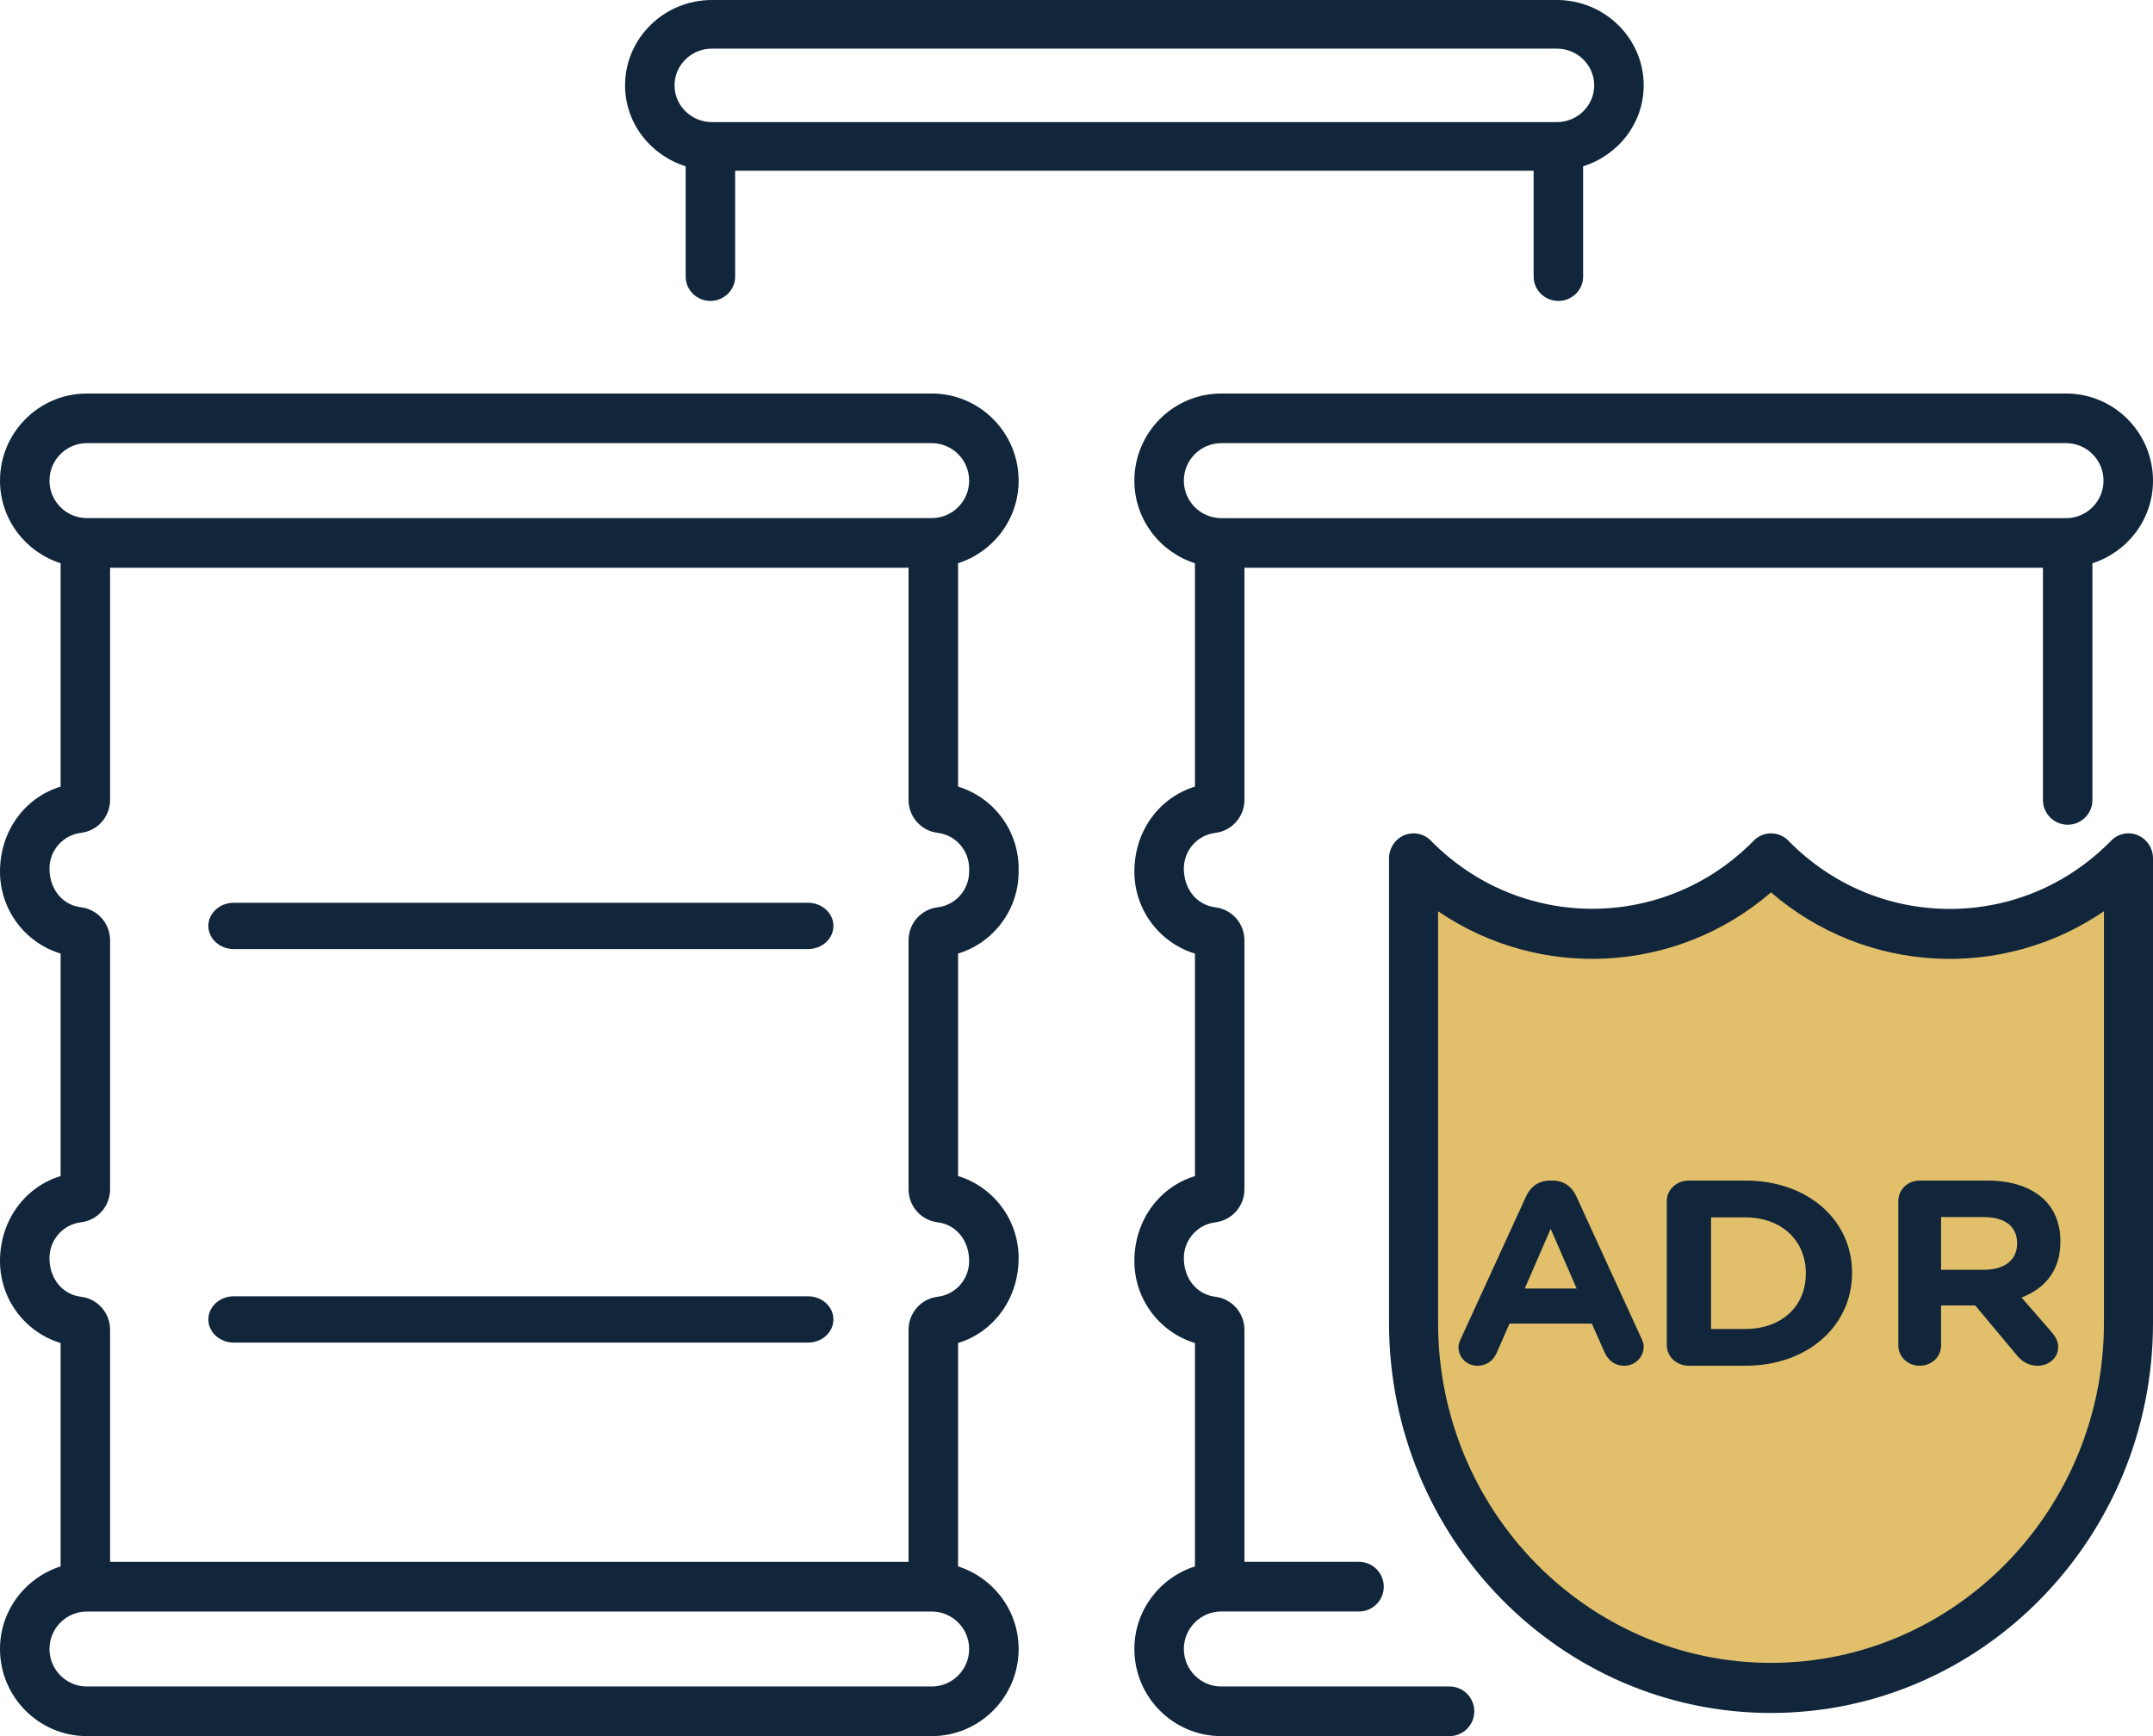 <svg xmlns:xlink="http://www.w3.org/1999/xlink" xmlns="http://www.w3.org/2000/svg" width="93px" height="75px" viewBox="0 0 93 75"><desc>Created with Lunacy</desc><g id="BarcelonesaICOS-15"><path d="M15.5 0C11.219 4.253 4.281 4.253 0 0L0 19.601C0 28.105 6.939 35 15.5 35C24.06 35 31 28.105 31 19.601L31 0C26.719 4.253 19.781 4.253 15.5 0" transform="translate(61 38)" id="Fill-1" fill="#E1BF6B" stroke="none"></path><path d="M3.752 55.856L13.614 55.856C14.204 55.856 14.683 56.336 14.683 56.928C14.683 57.52 14.204 58 13.614 58L3.752 58C1.683 58 0 56.312 0 54.236C0 52.561 1.104 51.154 2.616 50.668L2.616 41.019C1.089 40.556 0 39.13 0 37.478C0 35.709 1.089 34.271 2.616 33.807L2.616 24.195C1.089 23.732 0 22.306 0 20.654C0 18.885 1.089 17.447 2.616 16.983L2.616 7.333C1.104 6.847 0 5.439 0 3.764C0 1.688 1.683 0 3.752 0L40.248 0C42.317 0 44 1.688 44 3.764C44 5.439 42.896 6.847 41.384 7.333L41.384 17.556C41.384 18.149 40.905 18.628 40.315 18.628C39.724 18.628 39.246 18.149 39.246 17.556L39.246 7.528L4.754 7.528L4.754 17.556C4.754 18.281 4.214 18.893 3.495 18.981C2.722 19.074 2.137 19.737 2.137 20.522C2.137 21.439 2.722 22.102 3.495 22.196C4.214 22.283 4.754 22.895 4.754 23.62L4.754 34.38C4.754 35.105 4.214 35.717 3.495 35.805C2.722 35.898 2.137 36.562 2.137 37.346C2.137 38.263 2.722 38.926 3.495 39.02C4.214 39.107 4.754 39.719 4.754 40.444L4.754 50.472L9.704 50.472C10.294 50.472 10.773 50.953 10.773 51.544C10.773 52.136 10.294 52.616 9.704 52.616L3.752 52.616C2.861 52.616 2.137 53.344 2.137 54.236C2.137 55.13 2.861 55.856 3.752 55.856ZM3.752 2.144C2.861 2.144 2.137 2.87 2.137 3.764C2.137 4.657 2.861 5.384 3.752 5.384L40.248 5.384C41.139 5.384 41.863 4.657 41.863 3.764C41.863 2.87 41.139 2.144 40.248 2.144L3.752 2.144Z" transform="translate(49 17)" id="Fill-3" fill="#11263A" fill-rule="evenodd" stroke="none"></path><path d="M2.618 11.95L2.618 7.184C1.106 6.709 0 5.33 0 3.688C0 1.654 1.683 0 3.752 0L40.248 0C42.317 0 44 1.654 44 3.688C44 5.33 42.896 6.708 41.384 7.184L41.384 11.95C41.384 12.529 40.905 13 40.315 13C39.725 13 39.246 12.529 39.246 11.95L39.246 7.376L4.755 7.376L4.755 11.95C4.755 12.529 4.276 13 3.686 13C3.096 13 2.618 12.529 2.618 11.95ZM40.248 2.101L3.752 2.101C2.861 2.101 2.137 2.813 2.137 3.688C2.137 4.562 2.861 5.275 3.752 5.275L40.248 5.275C41.139 5.275 41.863 4.562 41.863 3.688C41.863 2.813 41.139 2.101 40.248 2.101Z" transform="translate(27 0)" id="Fill-5" fill="#11263A" fill-rule="evenodd" stroke="none"></path><path d="M31.192 0.318C31.495 0.007 31.952 -0.085 32.346 0.082C32.741 0.25 33 0.645 33 1.082L33 21.151C33 30.441 25.598 38 16.5 38C7.402 38 0 30.441 0 21.151L0 1.082C0 0.645 0.259 0.25 0.654 0.082C1.05 -0.084 1.506 0.007 1.809 0.318C5.653 4.24 11.907 4.24 15.751 0.318C16.165 -0.105 16.836 -0.105 17.25 0.318C19.111 2.218 21.587 3.265 24.22 3.265C26.854 3.265 29.329 2.218 31.192 0.318ZM16.5 35.836C24.429 35.836 30.881 29.248 30.881 21.151L30.881 3.366C26.502 6.36 20.603 6.087 16.5 2.551C12.397 6.086 6.498 6.358 2.119 3.365L2.119 21.151C2.119 29.248 8.571 35.836 16.5 35.836Z" transform="translate(60 36)" id="Fill-7" fill="#11263A" fill-rule="evenodd" stroke="none"></path><path d="M4.063 0C4.549 0 4.894 0.256 5.09 0.681L7.907 6.829C7.965 6.951 8 7.062 8 7.175C8 7.632 7.63 8 7.158 8C6.742 8 6.465 7.765 6.304 7.408L5.761 6.18L2.205 6.18L1.64 7.464C1.49 7.798 1.19 8 0.821 8C0.358 8 0 7.643 0 7.197C0 7.073 0.047 6.951 0.105 6.829L2.921 0.681C3.116 0.256 3.474 0 3.96 0L4.063 0ZM3.983 2.085L2.863 4.663L5.103 4.663L3.983 2.085Z" transform="translate(63 51)" id="Fill-9" fill="#11263A" fill-rule="evenodd" stroke="none"></path><path d="M0.955 0L3.386 0C6.115 0 8 1.725 8 3.978L8 3.999C8 6.252 6.115 8 3.386 8L0.955 8C0.422 8 0 7.611 0 7.119L0 0.88C0 0.39 0.422 0 0.955 0ZM3.386 6.412C4.95 6.412 6.004 5.439 6.004 4.022L6.004 3.999C6.004 2.584 4.95 1.59 3.386 1.59L1.91 1.59L1.91 6.412L3.386 6.412Z" transform="translate(72 51)" id="Fill-11" fill="#11263A" fill-rule="evenodd" stroke="none"></path><path d="M0 7.128L0 0.874C0 0.387 0.408 0 0.923 0L3.835 0C4.902 0 5.728 0.286 6.281 0.805C6.748 1.248 7 1.87 7 2.617L7 2.641C7 3.886 6.34 4.658 5.322 5.054L6.604 6.527C6.784 6.742 6.903 6.923 6.903 7.196C6.903 7.682 6.473 8 6.029 8C5.609 8 5.334 7.807 5.118 7.547L3.32 5.394L1.846 5.394L1.846 7.128C1.846 7.614 1.438 8 0.923 8C0.408 8 0 7.614 0 7.128ZM3.68 1.576L1.846 1.576L1.846 3.854L3.715 3.854C4.615 3.854 5.13 3.4 5.13 2.733L5.13 2.709C5.13 1.962 4.579 1.576 3.68 1.576Z" transform="translate(82 51)" id="Fill-13" fill="#11263A" fill-rule="evenodd" stroke="none"></path><path d="M40.248 0C42.317 0 44 1.688 44 3.763C44 5.439 42.896 6.846 41.384 7.332L41.384 16.982C42.911 17.445 44 18.87 44 20.521L44 20.654C44 22.307 42.911 23.731 41.384 24.194L41.384 33.806C42.911 34.269 44 35.695 44 37.347C44 39.115 42.911 40.554 41.384 41.018L41.384 50.668C42.896 51.154 44 52.56 44 54.236C44 56.312 42.317 58 40.248 58L3.752 58C1.683 58 0 56.312 0 54.236C0 52.56 1.106 51.154 2.618 50.668L2.618 41.018C1.089 40.556 0 39.131 0 37.479C0 35.71 1.089 34.271 2.618 33.806L2.618 24.194C1.089 23.731 0 22.307 0 20.654C0 18.884 1.089 17.446 2.618 16.982L2.618 7.332C1.106 6.846 0 5.439 0 3.763C0 1.688 1.683 0 3.752 0L40.248 0ZM2.137 3.763C2.137 2.871 2.861 2.144 3.752 2.144L40.248 2.144C41.139 2.144 41.863 2.871 41.863 3.763C41.863 4.656 41.139 5.382 40.248 5.382L3.752 5.382C2.861 5.382 2.137 4.656 2.137 3.763ZM41.863 20.521L41.863 20.654C41.863 21.439 41.277 22.102 40.503 22.195C39.786 22.281 39.246 22.893 39.246 23.619L39.246 34.381C39.246 35.107 39.786 35.718 40.502 35.803C41.277 35.898 41.863 36.561 41.863 37.479C41.863 38.265 41.278 38.927 40.503 39.02C39.786 39.105 39.246 39.717 39.246 40.444L39.246 50.473L4.755 50.473L4.755 40.444C4.755 39.719 4.215 39.105 3.498 39.02C2.723 38.927 2.137 38.265 2.137 37.347C2.137 36.561 2.723 35.898 3.498 35.803C4.215 35.718 4.755 35.106 4.755 34.381L4.755 23.619C4.755 22.894 4.215 22.281 3.498 22.195C2.723 22.102 2.137 21.439 2.137 20.521C2.137 19.736 2.723 19.073 3.498 18.979C4.215 18.893 4.755 18.281 4.755 17.556L4.755 7.527L39.246 7.527L39.246 17.556C39.246 18.283 39.786 18.893 40.502 18.979C41.277 19.073 41.863 19.736 41.863 20.521ZM40.248 55.856C41.139 55.856 41.863 55.13 41.863 54.236C41.863 53.344 41.139 52.618 40.248 52.618L3.752 52.618C2.861 52.618 2.137 53.344 2.137 54.236C2.137 55.13 2.861 55.856 3.752 55.856L40.248 55.856Z" transform="translate(0 17)" id="Fill-15" fill="#11263A" fill-rule="evenodd" stroke="none"></path><path d="M25.903 0L1.097 0C0.492 0 0 0.448 0 1C0 1.552 0.492 2 1.097 2L25.903 2C26.508 2 27 1.552 27 1C27 0.448 26.508 0 25.903 0" transform="translate(9 39)" id="Fill-17" fill="#11263A" stroke="none"></path><path d="M25.903 0L1.097 0C0.492 0 0 0.448 0 1C0 1.552 0.492 2 1.097 2L25.903 2C26.508 2 27 1.552 27 1C27 0.448 26.508 0 25.903 0" transform="translate(9 56)" id="Fill-19" fill="#11263A" stroke="none"></path></g></svg>